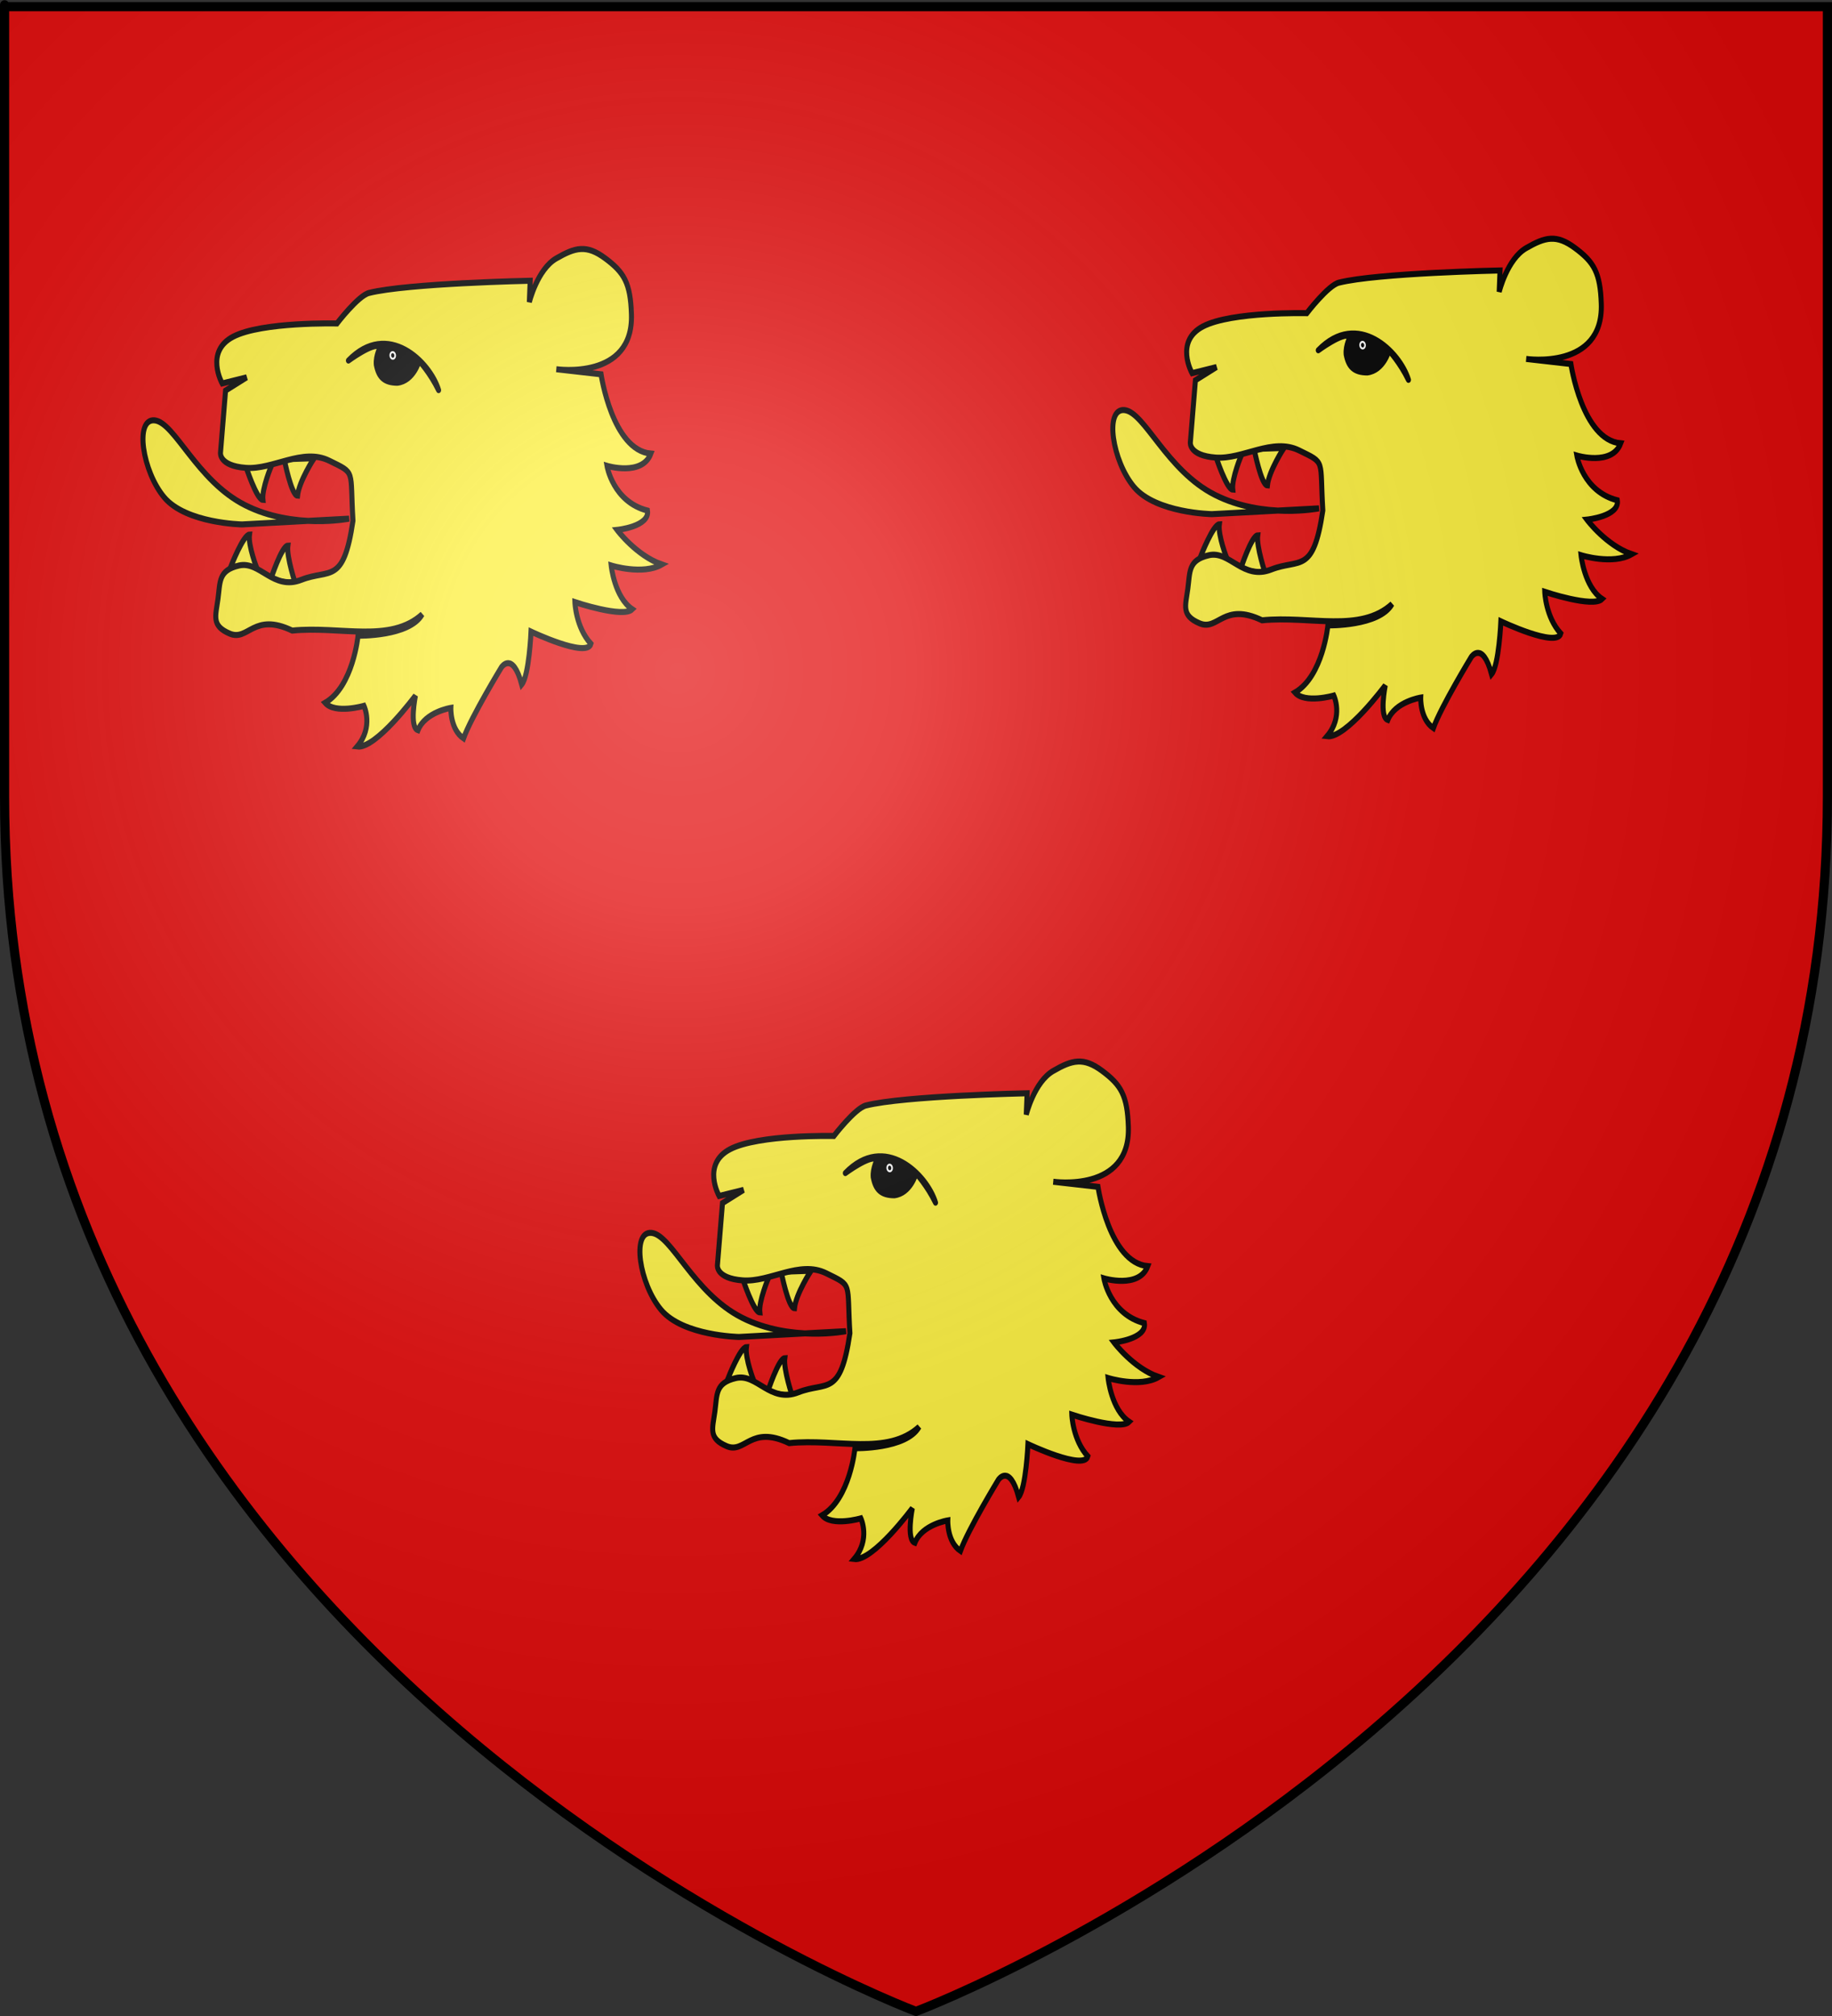 <?xml version="1.0" encoding="UTF-8" standalone="no"?>
<svg
   xmlns:dc="http://purl.org/dc/elements/1.1/"
   xmlns:cc="http://creativecommons.org/ns#"
   xmlns:rdf="http://www.w3.org/1999/02/22-rdf-syntax-ns#"
   xmlns:svg="http://www.w3.org/2000/svg"
   xmlns="http://www.w3.org/2000/svg"
   xmlns:xlink="http://www.w3.org/1999/xlink"
   xmlns:sodipodi="http://sodipodi.sourceforge.net/DTD/sodipodi-0.dtd"
   xmlns:inkscape="http://www.inkscape.org/namespaces/inkscape"
   height="660"
   width="600"
   version="1.0"
   id="svg2"
   sodipodi:version="0.32"
   inkscape:version="0.46"
   sodipodi:docname="De gueules à trois têtes de lion d'or.svg"
   sodipodi:docbase="D:\Mes documents\Renaud-Notre Lapin"
   inkscape:export-filename="/Users/olivier/Desktop/Blason Rouge/Blason_Vide_3D.png"
   inkscape:export-xdpi="144"
   inkscape:export-ydpi="144"
   inkscape:output_extension="org.inkscape.output.svg.inkscape">
  <rect width="100%" height="100%" fill="#333333" stroke="none"/>
  <sodipodi:namedview
     inkscape:window-height="712"
     inkscape:window-width="1024"
     inkscape:pageshadow="2"
     inkscape:pageopacity="0.0"
     guidetolerance="10.0"
     gridtolerance="10.0"
     objecttolerance="10.0"
     borderopacity="1.0"
     bordercolor="#666666"
     pagecolor="#ffffff"
     id="base"
     showgrid="false"
     height="660px"
     inkscape:zoom="0.44547727"
     inkscape:cx="396.46229"
     inkscape:cy="364.90337"
     inkscape:window-x="0"
     inkscape:window-y="22"
     inkscape:current-layer="layer3" />
  <desc
     id="desc4">Flag of Canton of Valais (Wallis)</desc>
  <defs
     id="defs6">
    <inkscape:perspective
       sodipodi:type="inkscape:persp3d"
       inkscape:vp_x="0 : 330 : 1"
       inkscape:vp_y="0 : 1000 : 0"
       inkscape:vp_z="600 : 330 : 1"
       inkscape:persp3d-origin="300 : 220 : 1"
       id="perspective35" />
    <linearGradient
       id="linearGradient2893">
      <stop
         style="stop-color:white;stop-opacity:0.314;"
         offset="0"
         id="stop2895" />
      <stop
         id="stop2897"
         offset="0.19"
         style="stop-color:white;stop-opacity:0.251;" />
      <stop
         style="stop-color:#6b6b6b;stop-opacity:0.125;"
         offset="0.6"
         id="stop2901" />
      <stop
         style="stop-color:black;stop-opacity:0.125;"
         offset="1"
         id="stop2899" />
    </linearGradient>
    <linearGradient
       id="linearGradient2885">
      <stop
         id="stop2887"
         offset="0"
         style="stop-color:white;stop-opacity:1;" />
      <stop
         style="stop-color:white;stop-opacity:1;"
         offset="0.229"
         id="stop2891" />
      <stop
         id="stop2889"
         offset="1"
         style="stop-color:black;stop-opacity:1;" />
    </linearGradient>
    <linearGradient
       id="linearGradient2955">
      <stop
         id="stop2867"
         offset="0"
         style="stop-color:#fd0000;stop-opacity:1;" />
      <stop
         style="stop-color:#e77275;stop-opacity:0.659;"
         offset="0.5"
         id="stop2873" />
      <stop
         style="stop-color:black;stop-opacity:0.323;"
         offset="1"
         id="stop2959" />
    </linearGradient>
    <radialGradient
       inkscape:collect="always"
       xlink:href="#linearGradient2955"
       id="radialGradient2961"
       cx="225.524"
       cy="218.901"
       fx="225.524"
       fy="218.901"
       r="300"
       gradientTransform="matrix(-4.167939e-4,2.183,-1.884,-3.599562e-4,615.597,-289.121)"
       gradientUnits="userSpaceOnUse" />
    <polygon
       id="star"
       transform="scale(53,53)"
       points="0,-1 0.588,0.809 -0.951,-0.309 0.951,-0.309 -0.588,0.809 0,-1 " />
    <clipPath
       id="clip">
      <path
         d="M 0,-200 L 0,600 L 300,600 L 300,-200 L 0,-200 z "
         id="path10" />
    </clipPath>
    <radialGradient
       inkscape:collect="always"
       xlink:href="#linearGradient2955"
       id="radialGradient1911"
       gradientUnits="userSpaceOnUse"
       gradientTransform="matrix(-4.167939e-4,2.183,-1.884,-3.599562e-4,615.597,-289.121)"
       cx="225.524"
       cy="218.901"
       fx="225.524"
       fy="218.901"
       r="300" />
    <radialGradient
       inkscape:collect="always"
       xlink:href="#linearGradient2955"
       id="radialGradient2865"
       gradientUnits="userSpaceOnUse"
       gradientTransform="matrix(0,1.749,-1.593,-1.049767e-7,551.788,-191.29)"
       cx="225.524"
       cy="218.901"
       fx="225.524"
       fy="218.901"
       r="300" />
    <radialGradient
       inkscape:collect="always"
       xlink:href="#linearGradient2955"
       id="radialGradient2871"
       gradientUnits="userSpaceOnUse"
       gradientTransform="matrix(0,1.386,-1.323,-5.741131e-8,-158.082,-109.541)"
       cx="225.524"
       cy="218.901"
       fx="225.524"
       fy="218.901"
       r="300" />
    <radialGradient
       inkscape:collect="always"
       xlink:href="#linearGradient2893"
       id="radialGradient3163"
       gradientUnits="userSpaceOnUse"
       gradientTransform="matrix(1.353,0,0,1.349,-77.629,-85.747)"
       cx="221.445"
       cy="226.331"
       fx="221.445"
       fy="226.331"
       r="300" />
  </defs>
  <g
     inkscape:groupmode="layer"
     id="layer3"
     inkscape:label="Fond écu"
     style="display:inline">
    <path
       id="path2855"
       style="fill:#e20909;fill-opacity:1;fill-rule:evenodd;stroke:none;stroke-width:1px;stroke-linecap:butt;stroke-linejoin:miter;stroke-opacity:1"
       d="M 300,658.5 C 300,658.5 598.5,546.18 598.5,260.728 C 598.5,-24.723 598.5,2.176 598.5,2.176 L 1.5,2.176 L 1.5,260.728 C 1.5,546.18 300,658.5 300,658.5 z "
       sodipodi:nodetypes="cccccc" />
    <g
       style="display:inline"
       id="g5211"
       inkscape:label="Calque 1"
       transform="matrix(0.339,0,0,0.421,-218.338,-89.207)">
      <g
         transform="matrix(2.193,0,0,2.193,-378.337,-155.44)"
         id="g19712"
         style="fill:#fcef3c;fill-opacity:1">
        <g
           id="g5266"
           transform="matrix(0.736,0,0,0.714,394.865,127.721)">
          <path
             style="fill:#fcef3c;fill-opacity:1;fill-rule:evenodd;stroke:#000000;stroke-width:3;stroke-linecap:butt;stroke-linejoin:miter;stroke-miterlimit:4;stroke-dasharray:none;stroke-opacity:1"
             d="M 235.214,336.874 L 250.887,338.416 C 250.887,338.416 245.363,326.758 246.262,321.202 C 242.537,321.298 235.214,336.874 235.214,336.874 z"
             id="use5156"
             sodipodi:nodetypes="cccc" />
          <path
             style="fill:#fcef3c;fill-opacity:1;fill-rule:evenodd;stroke:#000000;stroke-width:3;stroke-linecap:butt;stroke-linejoin:miter;stroke-miterlimit:4;stroke-dasharray:none;stroke-opacity:1"
             d="M 258.959,343.524 L 273.86,345.837 C 273.86,345.837 268.337,332.252 269.236,326.696 C 265.51,326.792 258.959,343.524 258.959,343.524 z"
             id="use5154"
             sodipodi:nodetypes="cccc" />
          <path
             style="fill:#fcef3c;fill-opacity:1;fill-rule:evenodd;stroke:#000000;stroke-width:3;stroke-linecap:butt;stroke-linejoin:miter;stroke-miterlimit:4;stroke-dasharray:none;stroke-opacity:1"
             d="M 267.075,283.798 L 284.931,283.284 C 284.931,283.284 275.939,294.685 275.039,301.911 C 271.314,301.815 267.075,283.798 267.075,283.798 z"
             id="use5152"
             sodipodi:nodetypes="cccc" />
          <path
             sodipodi:nodetypes="cccc"
             id="path4181"
             d="M 244.028,287.166 L 259.571,286.652 C 259.571,286.652 253.534,298.438 254.305,303.994 C 250.579,303.898 244.028,287.166 244.028,287.166 z"
             style="fill:#fcef3c;fill-opacity:1;fill-rule:evenodd;stroke:#000000;stroke-width:3;stroke-linecap:butt;stroke-linejoin:miter;stroke-miterlimit:4;stroke-dasharray:none;stroke-opacity:1" />
          <path
             sodipodi:nodetypes="ccccsccccsssccccccccccccccccccccccccsssscssc"
             id="path2221"
             d="M 228.919,280.499 L 231.949,249.69 L 244.576,243.124 L 229.929,246.154 C 229.929,246.154 219.322,230.37 236.495,222.921 C 253.667,215.471 298.619,216.355 298.619,216.355 C 298.619,216.355 311.359,202.536 317.812,201.202 C 340.667,196.404 414.282,195.141 414.282,195.141 L 413.777,205.748 C 413.777,205.748 418.575,189.459 429.939,184.03 C 441.303,178.6 447.995,177.085 459.233,184.03 C 470.471,190.975 474.303,196.229 474.891,211.809 C 476.153,244.765 429.939,239.083 429.939,239.083 L 456.708,241.608 C 456.708,241.608 463.4,279.237 486.508,281.004 C 481.331,292.369 460.244,287.065 460.244,287.065 C 460.244,287.065 463.779,304.869 484.487,309.289 C 486.002,317.244 466.304,318.885 466.304,318.885 C 466.304,318.885 477.795,331.638 493.074,336.058 C 481.583,341.487 462.769,336.563 462.769,336.563 C 462.769,336.563 464.663,352.22 475.396,358.281 C 469.966,362.827 441.051,354.745 441.051,354.745 C 441.051,354.745 441.556,367.246 450.647,375.454 C 448.289,382.646 414.787,369.393 414.787,369.393 C 414.787,369.393 413.65,391.237 409.231,395.657 C 403.801,378.863 397.109,387.07 397.109,387.07 C 397.109,387.07 378.926,411.819 374.381,422.426 C 366.299,417.88 366.804,407.273 366.804,407.273 C 366.804,407.273 351.4,409.294 347.106,418.385 C 341.803,416.87 345.591,401.213 345.591,401.213 C 345.591,401.213 321.979,427.729 310.741,426.466 C 320.716,416.617 314.782,406.263 314.782,406.263 C 314.782,406.263 297.483,410.43 291.548,404.748 C 308.342,396.541 311.246,371.413 311.246,371.413 C 311.246,371.413 342.056,371.918 349.632,360.806 C 330.567,375.3 300.639,366.489 271.85,368.888 C 248.617,359.67 245.586,374.317 234.474,370.403 C 223.363,366.489 226.014,361.69 227.403,353.23 C 228.792,344.77 227.53,338.962 240.03,336.563 C 252.531,334.164 260.36,349.19 277.406,343.634 C 294.452,338.078 302.534,346.285 308.216,314.339 C 306.322,288.454 310.11,291.106 294.073,284.54 C 278.037,277.974 260.36,289.086 244.071,288.075 C 227.782,287.065 228.919,280.499 228.919,280.499 z"
             style="fill:#fcef3c;fill-opacity:1;fill-rule:evenodd;stroke:#000000;stroke-width:3;stroke-linecap:butt;stroke-linejoin:miter;stroke-miterlimit:4;stroke-dasharray:none;stroke-opacity:1" />
          <path
             sodipodi:nodetypes="csccss"
             id="path5164"
             d="M 189.464,264.482 C 201.555,265.439 214.54,294.391 243.646,306.595 C 272.753,318.798 305.889,313.294 305.889,313.294 L 241.855,316.166 C 241.855,316.166 208.383,315.687 195.286,302.766 C 182.188,289.845 177.374,263.524 189.464,264.482 z"
             style="fill:#fcef3c;fill-opacity:1;fill-rule:evenodd;stroke:#000000;stroke-width:3;stroke-linecap:butt;stroke-linejoin:miter;stroke-miterlimit:4;stroke-dasharray:none;stroke-opacity:1" />
          <g
             id="g5260">
            <g
               id="g16800"
               transform="matrix(0.983,-0.184,0.184,0.983,-134.535,-268.122)"
               style="fill:#000000;fill-opacity:1">
              <path
                 sodipodi:nodetypes="cccccsc"
                 id="path6135"
                 d="M 339.955,575.238 C 366.774,559.796 387.871,584.965 390.315,599.604 C 386.946,590.172 381.525,583.109 381.525,583.109 C 381.525,583.109 376.509,592.329 366.73,591.456 C 358.94,589.966 356.251,586.569 355.996,580.329 C 356.376,575.543 360.28,572.257 359.712,571.825 C 356.063,569.051 339.955,575.238 339.955,575.238 z"
                 style="fill:#000000;fill-opacity:1;fill-rule:evenodd;stroke:#000000;stroke-width:3;stroke-linecap:round;stroke-linejoin:round;stroke-miterlimit:4;stroke-dasharray:none;stroke-opacity:1" />
              <path
                 transform="translate(17.692,189.54)"
                 d="M 355.08,388.938 A 5.269,5.496 0 1 1 344.543,388.938 A 5.269,5.496 0 1 1 355.08,388.938 z"
                 sodipodi:ry="5.4956069"
                 sodipodi:rx="5.2685156"
                 sodipodi:cy="388.93796"
                 sodipodi:cx="349.81128"
                 id="path9044"
                 style="fill:#000000;fill-opacity:1;stroke:#000000;stroke-width:1;stroke-linecap:round;stroke-miterlimit:4;stroke-dasharray:none;stroke-opacity:1"
                 sodipodi:type="arc" />
              <path
                 transform="translate(10.788,189.994)"
                 d="M 357.169,387.621 A 1.453,1.635 0 1 1 354.262,387.621 A 1.453,1.635 0 1 1 357.169,387.621 z"
                 sodipodi:ry="1.6350566"
                 sodipodi:rx="1.4533837"
                 sodipodi:cy="387.62082"
                 sodipodi:cx="355.71564"
                 id="path9046"
                 style="fill:#000000;fill-opacity:1;stroke:#ffffff;stroke-width:1;stroke-linecap:round;stroke-miterlimit:4;stroke-dasharray:none;stroke-opacity:1"
                 sodipodi:type="arc" />
            </g>
          </g>
        </g>
      </g>
    </g>
    <g
       style="display:inline"
       id="g2602"
       inkscape:label="Calque 1"
       transform="matrix(0.339,0,0,0.421,99.299,-92.574)">
      <g
         transform="matrix(2.193,0,0,2.193,-378.337,-155.44)"
         id="g2604"
         style="fill:#fcef3c;fill-opacity:1">
        <g
           id="g2606"
           transform="matrix(0.736,0,0,0.714,394.865,127.721)">
          <path
             style="fill:#fcef3c;fill-opacity:1;fill-rule:evenodd;stroke:#000000;stroke-width:3;stroke-linecap:butt;stroke-linejoin:miter;stroke-miterlimit:4;stroke-dasharray:none;stroke-opacity:1"
             d="M 235.214,336.874 L 250.887,338.416 C 250.887,338.416 245.363,326.758 246.262,321.202 C 242.537,321.298 235.214,336.874 235.214,336.874 z"
             id="path2608"
             sodipodi:nodetypes="cccc" />
          <path
             style="fill:#fcef3c;fill-opacity:1;fill-rule:evenodd;stroke:#000000;stroke-width:3;stroke-linecap:butt;stroke-linejoin:miter;stroke-miterlimit:4;stroke-dasharray:none;stroke-opacity:1"
             d="M 258.959,343.524 L 273.86,345.837 C 273.86,345.837 268.337,332.252 269.236,326.696 C 265.51,326.792 258.959,343.524 258.959,343.524 z"
             id="path2610"
             sodipodi:nodetypes="cccc" />
          <path
             style="fill:#fcef3c;fill-opacity:1;fill-rule:evenodd;stroke:#000000;stroke-width:3;stroke-linecap:butt;stroke-linejoin:miter;stroke-miterlimit:4;stroke-dasharray:none;stroke-opacity:1"
             d="M 267.075,283.798 L 284.931,283.284 C 284.931,283.284 275.939,294.685 275.039,301.911 C 271.314,301.815 267.075,283.798 267.075,283.798 z"
             id="path2612"
             sodipodi:nodetypes="cccc" />
          <path
             sodipodi:nodetypes="cccc"
             id="path2614"
             d="M 244.028,287.166 L 259.571,286.652 C 259.571,286.652 253.534,298.438 254.305,303.994 C 250.579,303.898 244.028,287.166 244.028,287.166 z"
             style="fill:#fcef3c;fill-opacity:1;fill-rule:evenodd;stroke:#000000;stroke-width:3;stroke-linecap:butt;stroke-linejoin:miter;stroke-miterlimit:4;stroke-dasharray:none;stroke-opacity:1" />
          <path
             sodipodi:nodetypes="ccccsccccsssccccccccccccccccccccccccsssscssc"
             id="path2616"
             d="M 228.919,280.499 L 231.949,249.69 L 244.576,243.124 L 229.929,246.154 C 229.929,246.154 219.322,230.37 236.495,222.921 C 253.667,215.471 298.619,216.355 298.619,216.355 C 298.619,216.355 311.359,202.536 317.812,201.202 C 340.667,196.404 414.282,195.141 414.282,195.141 L 413.777,205.748 C 413.777,205.748 418.575,189.459 429.939,184.03 C 441.303,178.6 447.995,177.085 459.233,184.03 C 470.471,190.975 474.303,196.229 474.891,211.809 C 476.153,244.765 429.939,239.083 429.939,239.083 L 456.708,241.608 C 456.708,241.608 463.4,279.237 486.508,281.004 C 481.331,292.369 460.244,287.065 460.244,287.065 C 460.244,287.065 463.779,304.869 484.487,309.289 C 486.002,317.244 466.304,318.885 466.304,318.885 C 466.304,318.885 477.795,331.638 493.074,336.058 C 481.583,341.487 462.769,336.563 462.769,336.563 C 462.769,336.563 464.663,352.22 475.396,358.281 C 469.966,362.827 441.051,354.745 441.051,354.745 C 441.051,354.745 441.556,367.246 450.647,375.454 C 448.289,382.646 414.787,369.393 414.787,369.393 C 414.787,369.393 413.65,391.237 409.231,395.657 C 403.801,378.863 397.109,387.07 397.109,387.07 C 397.109,387.07 378.926,411.819 374.381,422.426 C 366.299,417.88 366.804,407.273 366.804,407.273 C 366.804,407.273 351.4,409.294 347.106,418.385 C 341.803,416.87 345.591,401.213 345.591,401.213 C 345.591,401.213 321.979,427.729 310.741,426.466 C 320.716,416.617 314.782,406.263 314.782,406.263 C 314.782,406.263 297.483,410.43 291.548,404.748 C 308.342,396.541 311.246,371.413 311.246,371.413 C 311.246,371.413 342.056,371.918 349.632,360.806 C 330.567,375.3 300.639,366.489 271.85,368.888 C 248.617,359.67 245.586,374.317 234.474,370.403 C 223.363,366.489 226.014,361.69 227.403,353.23 C 228.792,344.77 227.53,338.962 240.03,336.563 C 252.531,334.164 260.36,349.19 277.406,343.634 C 294.452,338.078 302.534,346.285 308.216,314.339 C 306.322,288.454 310.11,291.106 294.073,284.54 C 278.037,277.974 260.36,289.086 244.071,288.075 C 227.782,287.065 228.919,280.499 228.919,280.499 z"
             style="fill:#fcef3c;fill-opacity:1;fill-rule:evenodd;stroke:#000000;stroke-width:3;stroke-linecap:butt;stroke-linejoin:miter;stroke-miterlimit:4;stroke-dasharray:none;stroke-opacity:1" />
          <path
             sodipodi:nodetypes="csccss"
             id="path2618"
             d="M 189.464,264.482 C 201.555,265.439 214.54,294.391 243.646,306.595 C 272.753,318.798 305.889,313.294 305.889,313.294 L 241.855,316.166 C 241.855,316.166 208.383,315.687 195.286,302.766 C 182.188,289.845 177.374,263.524 189.464,264.482 z"
             style="fill:#fcef3c;fill-opacity:1;fill-rule:evenodd;stroke:#000000;stroke-width:3;stroke-linecap:butt;stroke-linejoin:miter;stroke-miterlimit:4;stroke-dasharray:none;stroke-opacity:1" />
          <g
             id="g2620">
            <g
               id="g2622"
               transform="matrix(0.983,-0.184,0.184,0.983,-134.535,-268.122)"
               style="fill:#000000;fill-opacity:1">
              <path
                 sodipodi:nodetypes="cccccsc"
                 id="path2624"
                 d="M 339.955,575.238 C 366.774,559.796 387.871,584.965 390.315,599.604 C 386.946,590.172 381.525,583.109 381.525,583.109 C 381.525,583.109 376.509,592.329 366.73,591.456 C 358.94,589.966 356.251,586.569 355.996,580.329 C 356.376,575.543 360.28,572.257 359.712,571.825 C 356.063,569.051 339.955,575.238 339.955,575.238 z"
                 style="fill:#000000;fill-opacity:1;fill-rule:evenodd;stroke:#000000;stroke-width:3;stroke-linecap:round;stroke-linejoin:round;stroke-miterlimit:4;stroke-dasharray:none;stroke-opacity:1" />
              <path
                 transform="translate(17.692,189.54)"
                 d="M 355.08,388.938 A 5.269,5.496 0 1 1 344.543,388.938 A 5.269,5.496 0 1 1 355.08,388.938 z"
                 sodipodi:ry="5.4956069"
                 sodipodi:rx="5.2685156"
                 sodipodi:cy="388.93796"
                 sodipodi:cx="349.81128"
                 id="path2626"
                 style="fill:#000000;fill-opacity:1;stroke:#000000;stroke-width:1;stroke-linecap:round;stroke-miterlimit:4;stroke-dasharray:none;stroke-opacity:1"
                 sodipodi:type="arc" />
              <path
                 transform="translate(10.788,189.994)"
                 d="M 357.169,387.621 A 1.453,1.635 0 1 1 354.262,387.621 A 1.453,1.635 0 1 1 357.169,387.621 z"
                 sodipodi:ry="1.6350566"
                 sodipodi:rx="1.4533837"
                 sodipodi:cy="387.62082"
                 sodipodi:cx="355.71564"
                 id="path2628"
                 style="fill:#000000;fill-opacity:1;stroke:#ffffff;stroke-width:1;stroke-linecap:round;stroke-miterlimit:4;stroke-dasharray:none;stroke-opacity:1"
                 sodipodi:type="arc" />
            </g>
          </g>
        </g>
      </g>
    </g>
    <g
       style="display:inline"
       id="g2630"
       inkscape:label="Calque 1"
       transform="matrix(0.339,0,0,0.421,-55.591,176.8)">
      <g
         transform="matrix(2.193,0,0,2.193,-378.337,-155.44)"
         id="g2632"
         style="fill:#fcef3c;fill-opacity:1">
        <g
           id="g2634"
           transform="matrix(0.736,0,0,0.714,394.865,127.721)">
          <path
             style="fill:#fcef3c;fill-opacity:1;fill-rule:evenodd;stroke:#000000;stroke-width:3;stroke-linecap:butt;stroke-linejoin:miter;stroke-miterlimit:4;stroke-dasharray:none;stroke-opacity:1"
             d="M 235.214,336.874 L 250.887,338.416 C 250.887,338.416 245.363,326.758 246.262,321.202 C 242.537,321.298 235.214,336.874 235.214,336.874 z"
             id="path2636"
             sodipodi:nodetypes="cccc" />
          <path
             style="fill:#fcef3c;fill-opacity:1;fill-rule:evenodd;stroke:#000000;stroke-width:3;stroke-linecap:butt;stroke-linejoin:miter;stroke-miterlimit:4;stroke-dasharray:none;stroke-opacity:1"
             d="M 258.959,343.524 L 273.86,345.837 C 273.86,345.837 268.337,332.252 269.236,326.696 C 265.51,326.792 258.959,343.524 258.959,343.524 z"
             id="path2638"
             sodipodi:nodetypes="cccc" />
          <path
             style="fill:#fcef3c;fill-opacity:1;fill-rule:evenodd;stroke:#000000;stroke-width:3;stroke-linecap:butt;stroke-linejoin:miter;stroke-miterlimit:4;stroke-dasharray:none;stroke-opacity:1"
             d="M 267.075,283.798 L 284.931,283.284 C 284.931,283.284 275.939,294.685 275.039,301.911 C 271.314,301.815 267.075,283.798 267.075,283.798 z"
             id="path2640"
             sodipodi:nodetypes="cccc" />
          <path
             sodipodi:nodetypes="cccc"
             id="path2642"
             d="M 244.028,287.166 L 259.571,286.652 C 259.571,286.652 253.534,298.438 254.305,303.994 C 250.579,303.898 244.028,287.166 244.028,287.166 z"
             style="fill:#fcef3c;fill-opacity:1;fill-rule:evenodd;stroke:#000000;stroke-width:3;stroke-linecap:butt;stroke-linejoin:miter;stroke-miterlimit:4;stroke-dasharray:none;stroke-opacity:1" />
          <path
             sodipodi:nodetypes="ccccsccccsssccccccccccccccccccccccccsssscssc"
             id="path2644"
             d="M 228.919,280.499 L 231.949,249.69 L 244.576,243.124 L 229.929,246.154 C 229.929,246.154 219.322,230.37 236.495,222.921 C 253.667,215.471 298.619,216.355 298.619,216.355 C 298.619,216.355 311.359,202.536 317.812,201.202 C 340.667,196.404 414.282,195.141 414.282,195.141 L 413.777,205.748 C 413.777,205.748 418.575,189.459 429.939,184.03 C 441.303,178.6 447.995,177.085 459.233,184.03 C 470.471,190.975 474.303,196.229 474.891,211.809 C 476.153,244.765 429.939,239.083 429.939,239.083 L 456.708,241.608 C 456.708,241.608 463.4,279.237 486.508,281.004 C 481.331,292.369 460.244,287.065 460.244,287.065 C 460.244,287.065 463.779,304.869 484.487,309.289 C 486.002,317.244 466.304,318.885 466.304,318.885 C 466.304,318.885 477.795,331.638 493.074,336.058 C 481.583,341.487 462.769,336.563 462.769,336.563 C 462.769,336.563 464.663,352.22 475.396,358.281 C 469.966,362.827 441.051,354.745 441.051,354.745 C 441.051,354.745 441.556,367.246 450.647,375.454 C 448.289,382.646 414.787,369.393 414.787,369.393 C 414.787,369.393 413.65,391.237 409.231,395.657 C 403.801,378.863 397.109,387.07 397.109,387.07 C 397.109,387.07 378.926,411.819 374.381,422.426 C 366.299,417.88 366.804,407.273 366.804,407.273 C 366.804,407.273 351.4,409.294 347.106,418.385 C 341.803,416.87 345.591,401.213 345.591,401.213 C 345.591,401.213 321.979,427.729 310.741,426.466 C 320.716,416.617 314.782,406.263 314.782,406.263 C 314.782,406.263 297.483,410.43 291.548,404.748 C 308.342,396.541 311.246,371.413 311.246,371.413 C 311.246,371.413 342.056,371.918 349.632,360.806 C 330.567,375.3 300.639,366.489 271.85,368.888 C 248.617,359.67 245.586,374.317 234.474,370.403 C 223.363,366.489 226.014,361.69 227.403,353.23 C 228.792,344.77 227.53,338.962 240.03,336.563 C 252.531,334.164 260.36,349.19 277.406,343.634 C 294.452,338.078 302.534,346.285 308.216,314.339 C 306.322,288.454 310.11,291.106 294.073,284.54 C 278.037,277.974 260.36,289.086 244.071,288.075 C 227.782,287.065 228.919,280.499 228.919,280.499 z"
             style="fill:#fcef3c;fill-opacity:1;fill-rule:evenodd;stroke:#000000;stroke-width:3;stroke-linecap:butt;stroke-linejoin:miter;stroke-miterlimit:4;stroke-dasharray:none;stroke-opacity:1" />
          <path
             sodipodi:nodetypes="csccss"
             id="path2646"
             d="M 189.464,264.482 C 201.555,265.439 214.54,294.391 243.646,306.595 C 272.753,318.798 305.889,313.294 305.889,313.294 L 241.855,316.166 C 241.855,316.166 208.383,315.687 195.286,302.766 C 182.188,289.845 177.374,263.524 189.464,264.482 z"
             style="fill:#fcef3c;fill-opacity:1;fill-rule:evenodd;stroke:#000000;stroke-width:3;stroke-linecap:butt;stroke-linejoin:miter;stroke-miterlimit:4;stroke-dasharray:none;stroke-opacity:1" />
          <g
             id="g2648">
            <g
               id="g2650"
               transform="matrix(0.983,-0.184,0.184,0.983,-134.535,-268.122)"
               style="fill:#000000;fill-opacity:1">
              <path
                 sodipodi:nodetypes="cccccsc"
                 id="path2652"
                 d="M 339.955,575.238 C 366.774,559.796 387.871,584.965 390.315,599.604 C 386.946,590.172 381.525,583.109 381.525,583.109 C 381.525,583.109 376.509,592.329 366.73,591.456 C 358.94,589.966 356.251,586.569 355.996,580.329 C 356.376,575.543 360.28,572.257 359.712,571.825 C 356.063,569.051 339.955,575.238 339.955,575.238 z"
                 style="fill:#000000;fill-opacity:1;fill-rule:evenodd;stroke:#000000;stroke-width:3;stroke-linecap:round;stroke-linejoin:round;stroke-miterlimit:4;stroke-dasharray:none;stroke-opacity:1" />
              <path
                 transform="translate(17.692,189.54)"
                 d="M 355.08,388.938 A 5.269,5.496 0 1 1 344.543,388.938 A 5.269,5.496 0 1 1 355.08,388.938 z"
                 sodipodi:ry="5.4956069"
                 sodipodi:rx="5.2685156"
                 sodipodi:cy="388.93796"
                 sodipodi:cx="349.81128"
                 id="path2654"
                 style="fill:#000000;fill-opacity:1;stroke:#000000;stroke-width:1;stroke-linecap:round;stroke-miterlimit:4;stroke-dasharray:none;stroke-opacity:1"
                 sodipodi:type="arc" />
              <path
                 transform="translate(10.788,189.994)"
                 d="M 357.169,387.621 A 1.453,1.635 0 1 1 354.262,387.621 A 1.453,1.635 0 1 1 357.169,387.621 z"
                 sodipodi:ry="1.6350566"
                 sodipodi:rx="1.4533837"
                 sodipodi:cy="387.62082"
                 sodipodi:cx="355.71564"
                 id="path2656"
                 style="fill:#000000;fill-opacity:1;stroke:#ffffff;stroke-width:1;stroke-linecap:round;stroke-miterlimit:4;stroke-dasharray:none;stroke-opacity:1"
                 sodipodi:type="arc" />
            </g>
          </g>
        </g>
      </g>
    </g>
  </g>
  <g
     inkscape:groupmode="layer"
     id="layer4"
     inkscape:label="Meubles"
     sodipodi:insensitive="true" />
  <g
     inkscape:groupmode="layer"
     id="layer2"
     inkscape:label="Reflet final"
     sodipodi:insensitive="true">
    <path
       sodipodi:nodetypes="cccccc"
       d="M 300,658.5 C 300,658.5 598.5,546.18 598.5,260.728 C 598.5,-24.723 598.5,2.176 598.5,2.176 L 1.5,2.176 L 1.5,260.728 C 1.5,546.18 300,658.5 300,658.5 z "
       style="opacity:1;fill:url(#radialGradient3163);fill-opacity:1;fill-rule:evenodd;stroke:none;stroke-width:1px;stroke-linecap:butt;stroke-linejoin:miter;stroke-opacity:1"
       id="path2875"
       inkscape:export-xdpi="144"
       inkscape:export-ydpi="144" />
  </g>
  <g
     inkscape:groupmode="layer"
     id="layer1"
     inkscape:label="Contour final"
     sodipodi:insensitive="true">
    <path
       sodipodi:nodetypes="cccccc"
       d="M 300,658.5 C 300,658.5 1.5,546.18 1.5,260.728 C 1.5,-24.723 1.5,2.176 1.5,2.176 L 598.5,2.176 L 598.5,260.728 C 598.5,546.18 300,658.5 300,658.5 z "
       style="opacity:1;fill:none;fill-opacity:1;fill-rule:evenodd;stroke:#000000;stroke-width:3;stroke-linecap:butt;stroke-linejoin:miter;stroke-miterlimit:4;stroke-dasharray:none;stroke-opacity:1"
       id="path1411"
       inkscape:export-xdpi="144"
       inkscape:export-ydpi="144" />
  </g>
</svg>
